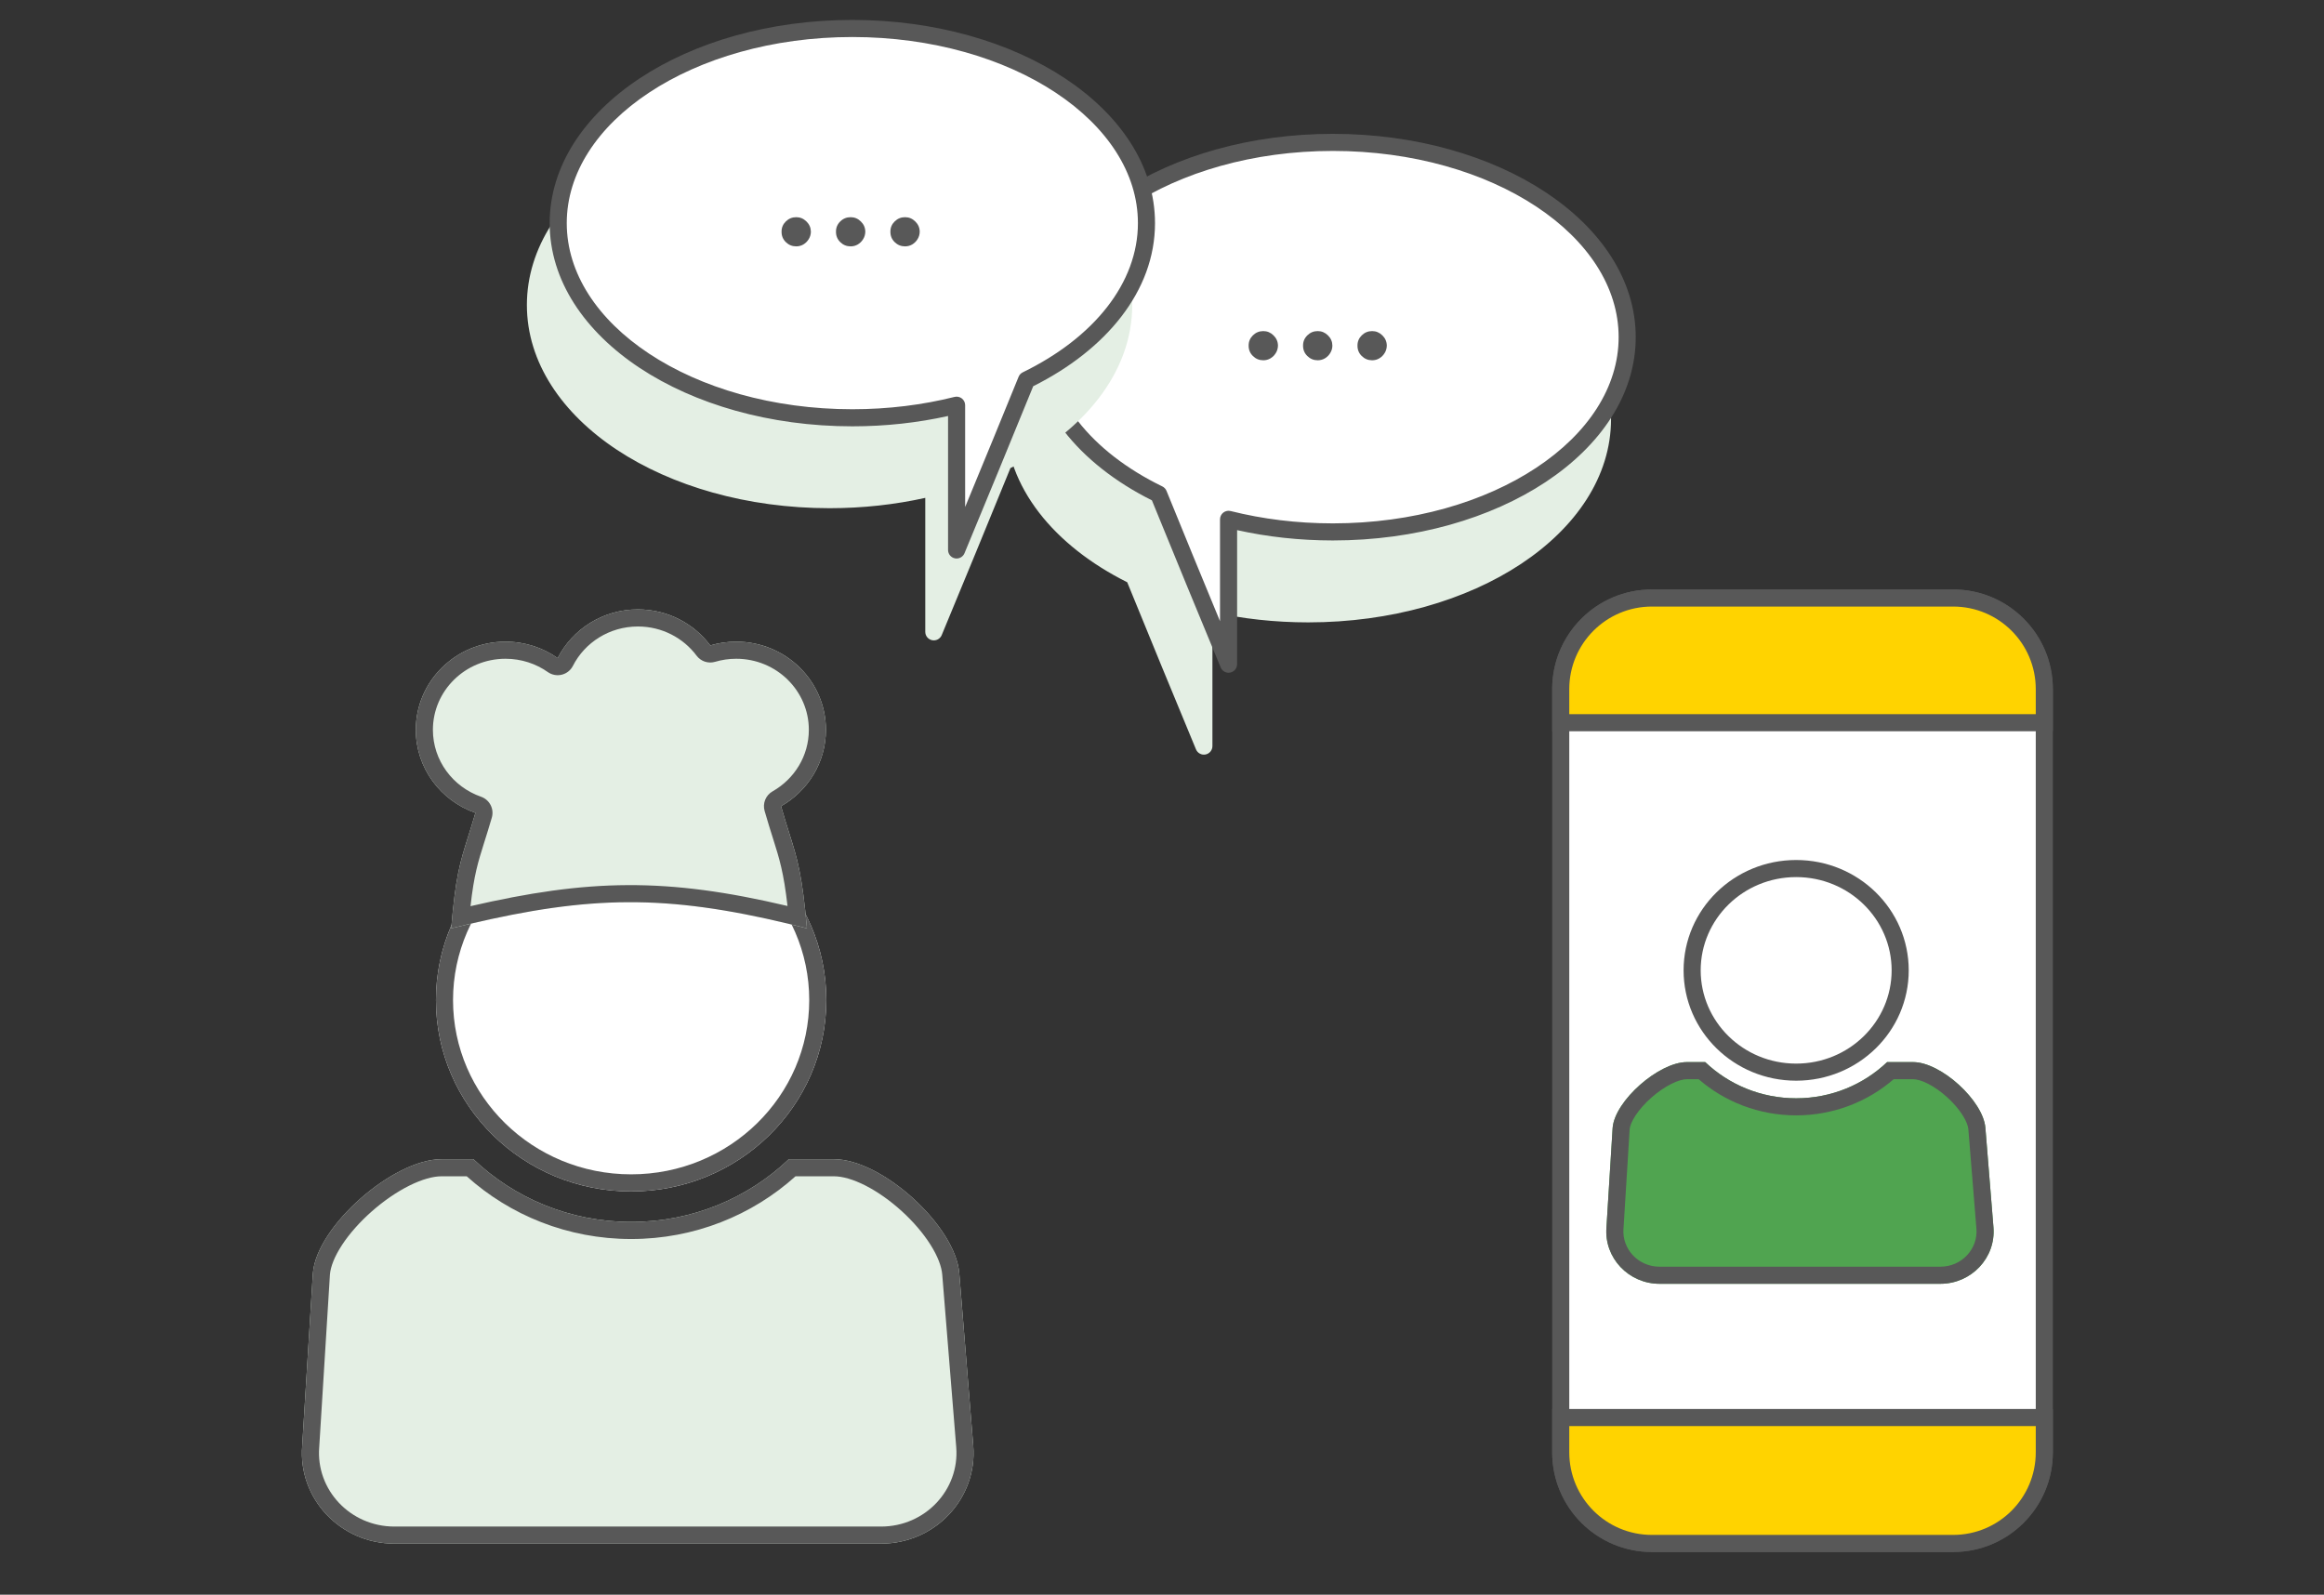 <svg xmlns="http://www.w3.org/2000/svg" fill="none" viewBox="0 0 408 280" height="280" width="408">
<rect x="0" y="0" width="408" height="280" fill="#333333" stroke="none"/>
<path fill="#E4EFE4" d="M83.116 203.534H77.513C69.038 203.534 55.594 215.271 54.93 223.555L53.051 253.864C52.309 263.121 59.77 271.033 69.24 271.033H154.677C164.147 271.033 171.608 263.121 170.866 253.864L168.409 223.555C167.745 215.271 154.879 203.534 146.404 203.534H138.485C131.33 210.35 121.565 214.548 110.8 214.548C100.036 214.548 90.271 210.35 83.116 203.534Z"></path>
<path fill="#585858" d="M168.409 223.555C167.745 215.271 154.879 203.534 146.404 203.534H138.485C131.33 210.35 121.565 214.548 110.8 214.548C100.036 214.548 90.271 210.35 83.116 203.534H77.513C69.038 203.534 55.594 215.271 54.93 223.555L53.051 253.864C52.309 263.121 59.77 271.033 69.24 271.033H154.677C164.147 271.033 171.608 263.121 170.866 253.864L168.409 223.555ZM167.876 254.104L165.419 223.795C165.306 222.387 164.635 220.573 163.347 218.535C162.08 216.531 160.328 214.489 158.316 212.656C156.304 210.824 154.097 209.261 151.96 208.169C149.79 207.061 147.878 206.534 146.404 206.534H139.66C132.054 213.376 121.916 217.548 110.8 217.548C99.684 217.548 89.547 213.376 81.941 206.534H77.513C76.032 206.534 74.078 207.065 71.843 208.181C69.644 209.28 67.362 210.851 65.276 212.689C63.19 214.528 61.371 216.573 60.056 218.578C58.724 220.608 58.039 222.396 57.923 223.771L56.044 254.077L56.041 254.104C55.444 261.552 61.458 268.033 69.24 268.033H154.677C162.459 268.033 168.473 261.552 167.876 254.104Z" clip-rule="evenodd" fill-rule="evenodd"></path>
<path fill="white" d="M145.069 175.596C145.069 194.15 129.727 209.191 110.801 209.191C91.876 209.191 76.534 194.15 76.534 175.596C76.534 157.041 91.876 142 110.801 142C129.727 142 145.069 157.041 145.069 175.596Z"></path>
<path fill="#585858" d="M110.801 206.191C128.126 206.191 142.069 192.437 142.069 175.596C142.069 158.754 128.126 145 110.801 145C93.476 145 79.534 158.754 79.534 175.596C79.534 192.437 93.476 206.191 110.801 206.191ZM110.801 209.191C129.727 209.191 145.069 194.15 145.069 175.596C145.069 157.041 129.727 142 110.801 142C91.876 142 76.534 157.041 76.534 175.596C76.534 194.15 91.876 209.191 110.801 209.191Z" clip-rule="evenodd" fill-rule="evenodd"></path>
<path fill="#E4EFE4" d="M137.117 141.553C137.654 143.417 138.123 144.902 138.539 146.222C139.991 150.824 140.809 153.414 141.67 163C116.989 156.702 103.307 157.056 79.216 163C79.972 153.924 80.765 151.404 82.198 146.856C82.572 145.668 82.99 144.342 83.462 142.724C77.365 140.59 73 134.867 73 128.142C73 119.595 80.05 112.666 88.747 112.666C92.163 112.666 95.325 113.735 97.906 115.551C100.492 110.48 105.828 107 111.992 107C117.205 107 121.827 109.489 124.693 113.324C126.136 112.896 127.667 112.666 129.253 112.666C137.95 112.666 145 119.595 145 128.142C145 133.874 141.829 138.878 137.117 141.553Z"></path>
<path fill="#585858" d="M134.234 142.384C133.85 141.051 134.43 139.628 135.636 138.944C139.463 136.771 142 132.733 142 128.142C142 121.3 136.342 115.666 129.253 115.666C127.959 115.666 126.715 115.853 125.546 116.2C124.342 116.558 123.042 116.127 122.29 115.12C119.973 112.021 116.232 110 111.992 110C106.979 110 102.662 112.827 100.578 116.914C100.183 117.688 99.471 118.253 98.627 118.463C97.784 118.672 96.89 118.504 96.179 118.004C94.091 116.534 91.529 115.666 88.747 115.666C81.658 115.666 76 121.3 76 128.142C76 133.526 79.495 138.157 84.453 139.893C85.959 140.42 86.789 142.033 86.342 143.565C85.861 145.214 85.435 146.566 85.061 147.753L85.018 147.888C83.914 151.394 83.219 153.6 82.603 159.106C92.888 156.733 101.489 155.45 110.208 155.409C118.949 155.369 127.69 156.578 138.257 159.072C137.57 153.121 136.851 150.842 135.72 147.257L135.678 147.125L135.676 147.119C135.26 145.799 134.782 144.284 134.234 142.384ZM138.539 146.222C139.816 150.27 140.603 152.762 141.36 159.827C141.463 160.794 141.566 161.846 141.67 163C140.623 162.733 139.596 162.478 138.587 162.234C116.84 156.99 103.528 157.269 82.291 162.259C81.284 162.495 80.26 162.742 79.216 163C79.312 161.847 79.409 160.799 79.507 159.84C80.184 153.251 80.947 150.826 82.198 146.856C82.572 145.668 82.99 144.342 83.462 142.724C77.365 140.59 73 134.867 73 128.142C73 119.595 80.05 112.666 88.747 112.666C91.085 112.666 93.303 113.166 95.297 114.064C96.218 114.478 97.091 114.977 97.906 115.551C98.363 114.654 98.906 113.808 99.524 113.022C102.404 109.359 106.918 107 111.992 107C117.205 107 121.827 109.489 124.693 113.324C126.136 112.896 127.667 112.666 129.253 112.666C137.95 112.666 145 119.595 145 128.142C145 133.874 141.829 138.878 137.117 141.553C137.654 143.417 138.123 144.902 138.539 146.222Z" clip-rule="evenodd" fill-rule="evenodd"></path>
<path fill="white" d="M274 121C274 112.163 281.163 105 290 105H342.897C351.733 105 358.897 112.163 358.897 121V254.999C358.897 263.836 351.733 270.999 342.897 270.999H290C281.163 270.999 274 263.836 274 254.999V121Z"></path>
<path fill="#585858" d="M272.5 121C272.5 111.335 280.335 103.5 290 103.5H342.897C352.562 103.5 360.397 111.335 360.397 121V254.999C360.397 264.664 352.562 272.499 342.897 272.499H290C280.335 272.499 272.5 264.664 272.5 254.999V121ZM290 106.5C281.992 106.5 275.5 112.992 275.5 121V254.999C275.5 263.008 281.992 269.499 290 269.499H342.897C350.905 269.499 357.397 263.008 357.397 254.999V121C357.397 112.992 350.905 106.5 342.897 106.5H290Z" clip-rule="evenodd" fill-rule="evenodd"></path>
<path fill="#FFD300" d="M274 248.894H358.897V255C358.897 263.836 351.733 271 342.897 271H290C281.163 271 274 263.836 274 255V248.894Z"></path>
<path fill="#585858" d="M272.5 247.394H360.397V255C360.397 264.665 352.562 272.5 342.897 272.5H290C280.335 272.5 272.5 264.665 272.5 255V247.394ZM275.5 250.394V255C275.5 263.008 281.992 269.5 290 269.5H342.897C350.905 269.5 357.397 263.008 357.397 255V250.394H275.5Z" clip-rule="evenodd" fill-rule="evenodd"></path>
<path fill="#FFD300" d="M274 121C274 112.163 281.163 105 290 105H342.897C351.733 105 358.897 112.163 358.897 121V126.895H274V121Z"></path>
<path fill="#585858" d="M272.5 121C272.5 111.335 280.335 103.5 290 103.5H342.897C352.562 103.5 360.397 111.335 360.397 121V128.395H272.5V121ZM290 106.5C281.992 106.5 275.5 112.992 275.5 121V125.395H357.397V121C357.397 112.992 350.905 106.5 342.897 106.5H290Z" clip-rule="evenodd" fill-rule="evenodd"></path>
<path fill="#50A450" d="M299.367 186.485H296.136C291.249 186.485 283.496 193.254 283.113 198.031L282.029 215.51C281.601 220.847 285.904 225.41 291.366 225.41H340.635C346.096 225.41 350.399 220.847 349.971 215.51L348.554 198.031C348.171 193.254 340.751 186.485 335.864 186.485H331.297C327.171 190.416 321.54 192.837 315.332 192.837C309.124 192.837 303.493 190.416 299.367 186.485Z"></path>
<path fill="#585858" d="M348.554 198.031C348.171 193.254 340.751 186.485 335.864 186.485H331.297C327.171 190.416 321.54 192.837 315.332 192.837C309.124 192.837 303.493 190.416 299.367 186.485H296.136C291.249 186.485 283.496 193.254 283.113 198.031L282.029 215.51C281.601 220.847 285.904 225.41 291.366 225.41H340.635C346.096 225.41 350.399 220.847 349.971 215.51L348.554 198.031ZM346.98 215.749L345.564 198.271C345.521 197.739 345.243 196.894 344.561 195.815C343.9 194.769 342.968 193.677 341.878 192.685C340.789 191.693 339.608 190.86 338.49 190.289C337.34 189.702 336.441 189.485 335.864 189.485H332.455C327.886 193.441 321.887 195.837 315.332 195.837C308.777 195.837 302.778 193.441 298.209 189.485H296.136C295.552 189.485 294.626 189.706 293.434 190.302C292.277 190.879 291.051 191.719 289.919 192.717C288.786 193.716 287.817 194.812 287.131 195.857C286.43 196.925 286.151 197.747 286.105 198.25L285.022 215.722L285.02 215.749C284.737 219.279 287.592 222.41 291.366 222.41H340.635C344.408 222.41 347.263 219.279 346.98 215.749Z" clip-rule="evenodd" fill-rule="evenodd"></path>
<path fill="white" d="M335.094 170.374C335.094 181.074 326.246 189.748 315.333 189.748C304.419 189.748 295.571 181.074 295.571 170.374C295.571 159.674 304.419 151 315.333 151C326.246 151 335.094 159.674 335.094 170.374Z"></path>
<path fill="#585858" d="M315.333 186.748C324.646 186.748 332.094 179.361 332.094 170.374C332.094 161.387 324.646 154 315.333 154C306.019 154 298.571 161.387 298.571 170.374C298.571 179.361 306.019 186.748 315.333 186.748ZM315.333 189.748C326.246 189.748 335.094 181.074 335.094 170.374C335.094 159.674 326.246 151 315.333 151C304.419 151 295.571 159.674 295.571 170.374C295.571 181.074 304.419 189.748 315.333 189.748Z" clip-rule="evenodd" fill-rule="evenodd"></path>
<path fill="#E4EFE4" d="M229.667 107.778C258.201 107.778 281.333 92.467 281.333 73.581C281.333 54.694 258.201 39.384 229.667 39.384C201.132 39.384 178 54.694 178 73.581C178 84.888 186.292 94.914 199.07 101.139C202.503 109.612 208.063 123.07 211.352 131V105.567C217.045 106.996 223.218 107.778 229.667 107.778Z"></path>
<path fill="#E4EFE4" d="M193.961 50.651C184.878 56.663 179.5 64.8 179.5 73.581C179.5 84.089 187.225 93.7 199.727 99.791C200.06 99.953 200.321 100.233 200.46 100.576C203.016 106.884 206.753 115.96 209.852 123.458V105.567C209.852 105.105 210.066 104.669 210.43 104.385C210.794 104.1 211.269 104 211.718 104.112C217.288 105.51 223.338 106.278 229.667 106.278C243.681 106.278 256.301 102.515 265.373 96.511C274.456 90.499 279.833 82.362 279.833 73.581C279.833 64.8 274.456 56.663 265.373 50.651C256.301 44.646 243.681 40.884 229.667 40.884C215.652 40.884 203.032 44.646 193.961 50.651ZM192.305 48.149C201.933 41.776 215.147 37.884 229.667 37.884C244.187 37.884 257.401 41.776 267.029 48.149C276.645 54.514 282.833 63.475 282.833 73.581C282.833 83.687 276.645 92.648 267.029 99.013C257.401 105.385 244.187 109.278 229.667 109.278C223.794 109.278 218.14 108.641 212.852 107.464V131C212.852 131.716 212.347 132.332 211.646 132.472C210.944 132.611 210.241 132.236 209.967 131.575C206.745 123.808 201.343 110.733 197.894 102.232C185.124 95.85 176.5 85.526 176.5 73.581C176.5 63.475 182.688 54.514 192.305 48.149Z" clip-rule="evenodd" fill-rule="evenodd"></path>
<path fill="white" d="M234 93.394C262.535 93.394 285.667 78.084 285.667 59.197C285.667 40.31 262.535 25 234 25C205.465 25 182.333 40.31 182.333 59.197C182.333 70.504 190.625 80.53 203.403 86.756C206.837 95.228 212.396 108.687 215.686 116.617V91.183C221.378 92.612 227.551 93.394 234 93.394Z"></path>
<path fill="#585858" d="M198.294 36.267C189.211 42.279 183.833 50.416 183.833 59.197C183.833 69.705 191.558 79.316 204.06 85.407C204.393 85.569 204.655 85.849 204.794 86.192C207.35 92.5 211.086 101.576 214.186 109.074V91.183C214.186 90.721 214.399 90.285 214.763 90.001C215.128 89.717 215.603 89.616 216.051 89.729C221.621 91.127 227.672 91.894 234 91.894C248.015 91.894 260.635 88.132 269.706 82.127C278.789 76.115 284.167 67.978 284.167 59.197C284.167 50.416 278.789 42.279 269.706 36.267C260.635 30.263 248.015 26.5 234 26.5C219.986 26.5 207.366 30.263 198.294 36.267ZM196.638 33.765C206.266 27.393 219.48 23.5 234 23.5C248.52 23.5 261.734 27.393 271.362 33.765C280.979 40.13 287.167 49.091 287.167 59.197C287.167 69.303 280.979 78.264 271.362 84.629C261.734 91.001 248.52 94.894 234 94.894C228.127 94.894 222.473 94.257 217.186 93.08V116.617C217.186 117.332 216.681 117.948 215.979 118.088C215.277 118.228 214.575 117.852 214.3 117.191C211.078 109.424 205.677 96.349 202.228 87.848C189.458 81.466 180.833 71.143 180.833 59.197C180.833 49.091 187.022 40.13 196.638 33.765Z" clip-rule="evenodd" fill-rule="evenodd"></path>
<path fill="#585858" d="M240.892 63.257C240.182 63.257 239.574 63.008 239.067 62.509C238.56 62.01 238.311 61.401 238.319 60.684C238.311 59.982 238.56 59.382 239.067 58.882C239.574 58.383 240.182 58.134 240.892 58.134C241.578 58.134 242.175 58.383 242.682 58.882C243.196 59.382 243.458 59.982 243.465 60.684C243.458 61.16 243.333 61.592 243.091 61.982C242.857 62.372 242.545 62.684 242.155 62.918C241.773 63.144 241.352 63.257 240.892 63.257Z"></path>
<path fill="#585858" d="M231.338 63.257C230.629 63.257 230.02 63.008 229.513 62.509C229.007 62.01 228.757 61.401 228.765 60.684C228.757 59.982 229.007 59.382 229.513 58.882C230.02 58.383 230.629 58.134 231.338 58.134C232.025 58.134 232.621 58.383 233.128 58.882C233.643 59.382 233.904 59.982 233.912 60.684C233.904 61.16 233.779 61.592 233.537 61.982C233.303 62.372 232.992 62.684 232.602 62.918C232.22 63.144 231.798 63.257 231.338 63.257Z"></path>
<path fill="#585858" d="M221.784 63.257C221.074 63.257 220.466 63.008 219.959 62.509C219.452 62.01 219.203 61.401 219.211 60.684C219.203 59.982 219.452 59.382 219.959 58.882C220.466 58.383 221.074 58.134 221.784 58.134C222.47 58.134 223.067 58.383 223.574 58.882C224.089 59.382 224.35 59.982 224.358 60.684C224.35 61.16 224.225 61.592 223.983 61.982C223.749 62.372 223.437 62.684 223.047 62.918C222.665 63.144 222.244 63.257 221.784 63.257Z"></path>
<path fill="#E4EFE4" d="M145.637 87.729C117.119 87.729 94 72.427 94 53.552C94 34.677 117.119 19.375 145.637 19.375C174.155 19.375 197.273 34.677 197.273 53.552C197.273 64.853 188.986 74.873 176.215 81.094C172.784 89.562 167.228 103.012 163.94 110.938V85.52C158.251 86.947 152.082 87.729 145.637 87.729Z"></path>
<path fill="#E4EFE4" d="M181.321 30.636C190.399 36.644 195.773 44.777 195.773 53.552C195.773 64.054 188.053 73.659 175.558 79.746C175.225 79.908 174.964 80.188 174.825 80.531C172.271 86.834 168.538 95.903 165.44 103.395V85.52C165.44 85.058 165.227 84.621 164.863 84.337C164.498 84.053 164.023 83.952 163.575 84.065C158.008 85.462 151.961 86.229 145.637 86.229C131.63 86.229 119.018 82.469 109.952 76.468C100.874 70.46 95.5 62.327 95.5 53.552C95.5 44.777 100.874 36.644 109.952 30.636C119.018 24.635 131.63 20.875 145.637 20.875C159.643 20.875 172.255 24.635 181.321 30.636ZM182.977 28.134C173.354 21.765 160.148 17.875 145.637 17.875C131.125 17.875 117.919 21.765 108.296 28.134C98.685 34.496 92.5 43.452 92.5 53.552C92.5 63.652 98.685 72.608 108.296 78.97C117.919 85.338 131.125 89.229 145.637 89.229C151.506 89.229 157.156 88.593 162.44 87.416V110.938C162.44 111.653 162.945 112.269 163.647 112.409C164.349 112.549 165.051 112.173 165.326 111.513C168.546 103.75 173.944 90.683 177.391 82.187C190.153 75.808 198.773 65.491 198.773 53.552C198.773 43.452 192.588 34.496 182.977 28.134Z" clip-rule="evenodd" fill-rule="evenodd"></path>
<path fill="white" d="M149.637 73.354C121.119 73.354 98 58.052 98 39.177C98 20.302 121.119 5 149.637 5C178.155 5 201.273 20.302 201.273 39.177C201.273 50.478 192.986 60.498 180.215 66.719C176.784 75.187 171.228 88.638 167.94 96.563V71.145C162.251 72.572 156.082 73.354 149.637 73.354Z"></path>
<path fill="#585858" d="M185.321 16.261C194.399 22.269 199.773 30.402 199.773 39.177C199.773 49.679 192.053 59.284 179.558 65.371C179.225 65.533 178.964 65.813 178.825 66.156C176.271 72.459 172.538 81.528 169.44 89.02V71.145C169.44 70.683 169.227 70.246 168.863 69.962C168.498 69.678 168.023 69.577 167.575 69.69C162.008 71.087 155.961 71.854 149.637 71.854C135.63 71.854 123.018 68.094 113.952 62.093C104.874 56.085 99.5 47.952 99.5 39.177C99.5 30.402 104.874 22.269 113.952 16.261C123.018 10.26 135.63 6.5 149.637 6.5C163.643 6.5 176.255 10.26 185.321 16.261ZM186.977 13.759C177.354 7.39 164.148 3.5 149.637 3.5C135.125 3.5 121.919 7.39 112.296 13.759C102.685 20.121 96.5 29.077 96.5 39.177C96.5 49.277 102.685 58.233 112.296 64.595C121.919 70.963 135.125 74.854 149.637 74.854C155.506 74.854 161.156 74.218 166.44 73.041V96.563C166.44 97.278 166.945 97.894 167.647 98.034C168.349 98.174 169.051 97.799 169.326 97.138C172.546 89.375 177.944 76.308 181.391 67.812C194.153 61.433 202.773 51.116 202.773 39.177C202.773 29.077 196.588 20.121 186.977 13.759Z" clip-rule="evenodd" fill-rule="evenodd"></path>
<path fill="#585858" d="M158.892 43.257C158.182 43.257 157.574 43.008 157.067 42.509C156.56 42.01 156.311 41.401 156.319 40.684C156.311 39.982 156.56 39.382 157.067 38.882C157.574 38.383 158.182 38.134 158.892 38.134C159.578 38.134 160.175 38.383 160.682 38.882C161.196 39.382 161.458 39.982 161.465 40.684C161.458 41.16 161.333 41.592 161.091 41.982C160.857 42.372 160.545 42.684 160.155 42.918C159.773 43.144 159.352 43.257 158.892 43.257Z"></path>
<path fill="#585858" d="M149.338 43.257C148.629 43.257 148.02 43.008 147.513 42.509C147.007 42.01 146.757 41.401 146.765 40.684C146.757 39.982 147.007 39.382 147.513 38.882C148.02 38.383 148.629 38.134 149.338 38.134C150.025 38.134 150.621 38.383 151.128 38.882C151.643 39.382 151.904 39.982 151.912 40.684C151.904 41.16 151.779 41.592 151.537 41.982C151.303 42.372 150.992 42.684 150.602 42.918C150.22 43.144 149.798 43.257 149.338 43.257Z"></path>
<path fill="#585858" d="M139.784 43.257C139.074 43.257 138.466 43.008 137.959 42.509C137.452 42.01 137.203 41.401 137.211 40.684C137.203 39.982 137.452 39.382 137.959 38.882C138.466 38.383 139.074 38.134 139.784 38.134C140.47 38.134 141.067 38.383 141.574 38.882C142.089 39.382 142.35 39.982 142.358 40.684C142.35 41.16 142.225 41.592 141.983 41.982C141.749 42.372 141.437 42.684 141.047 42.918C140.665 43.144 140.244 43.257 139.784 43.257Z"></path>
</svg>
